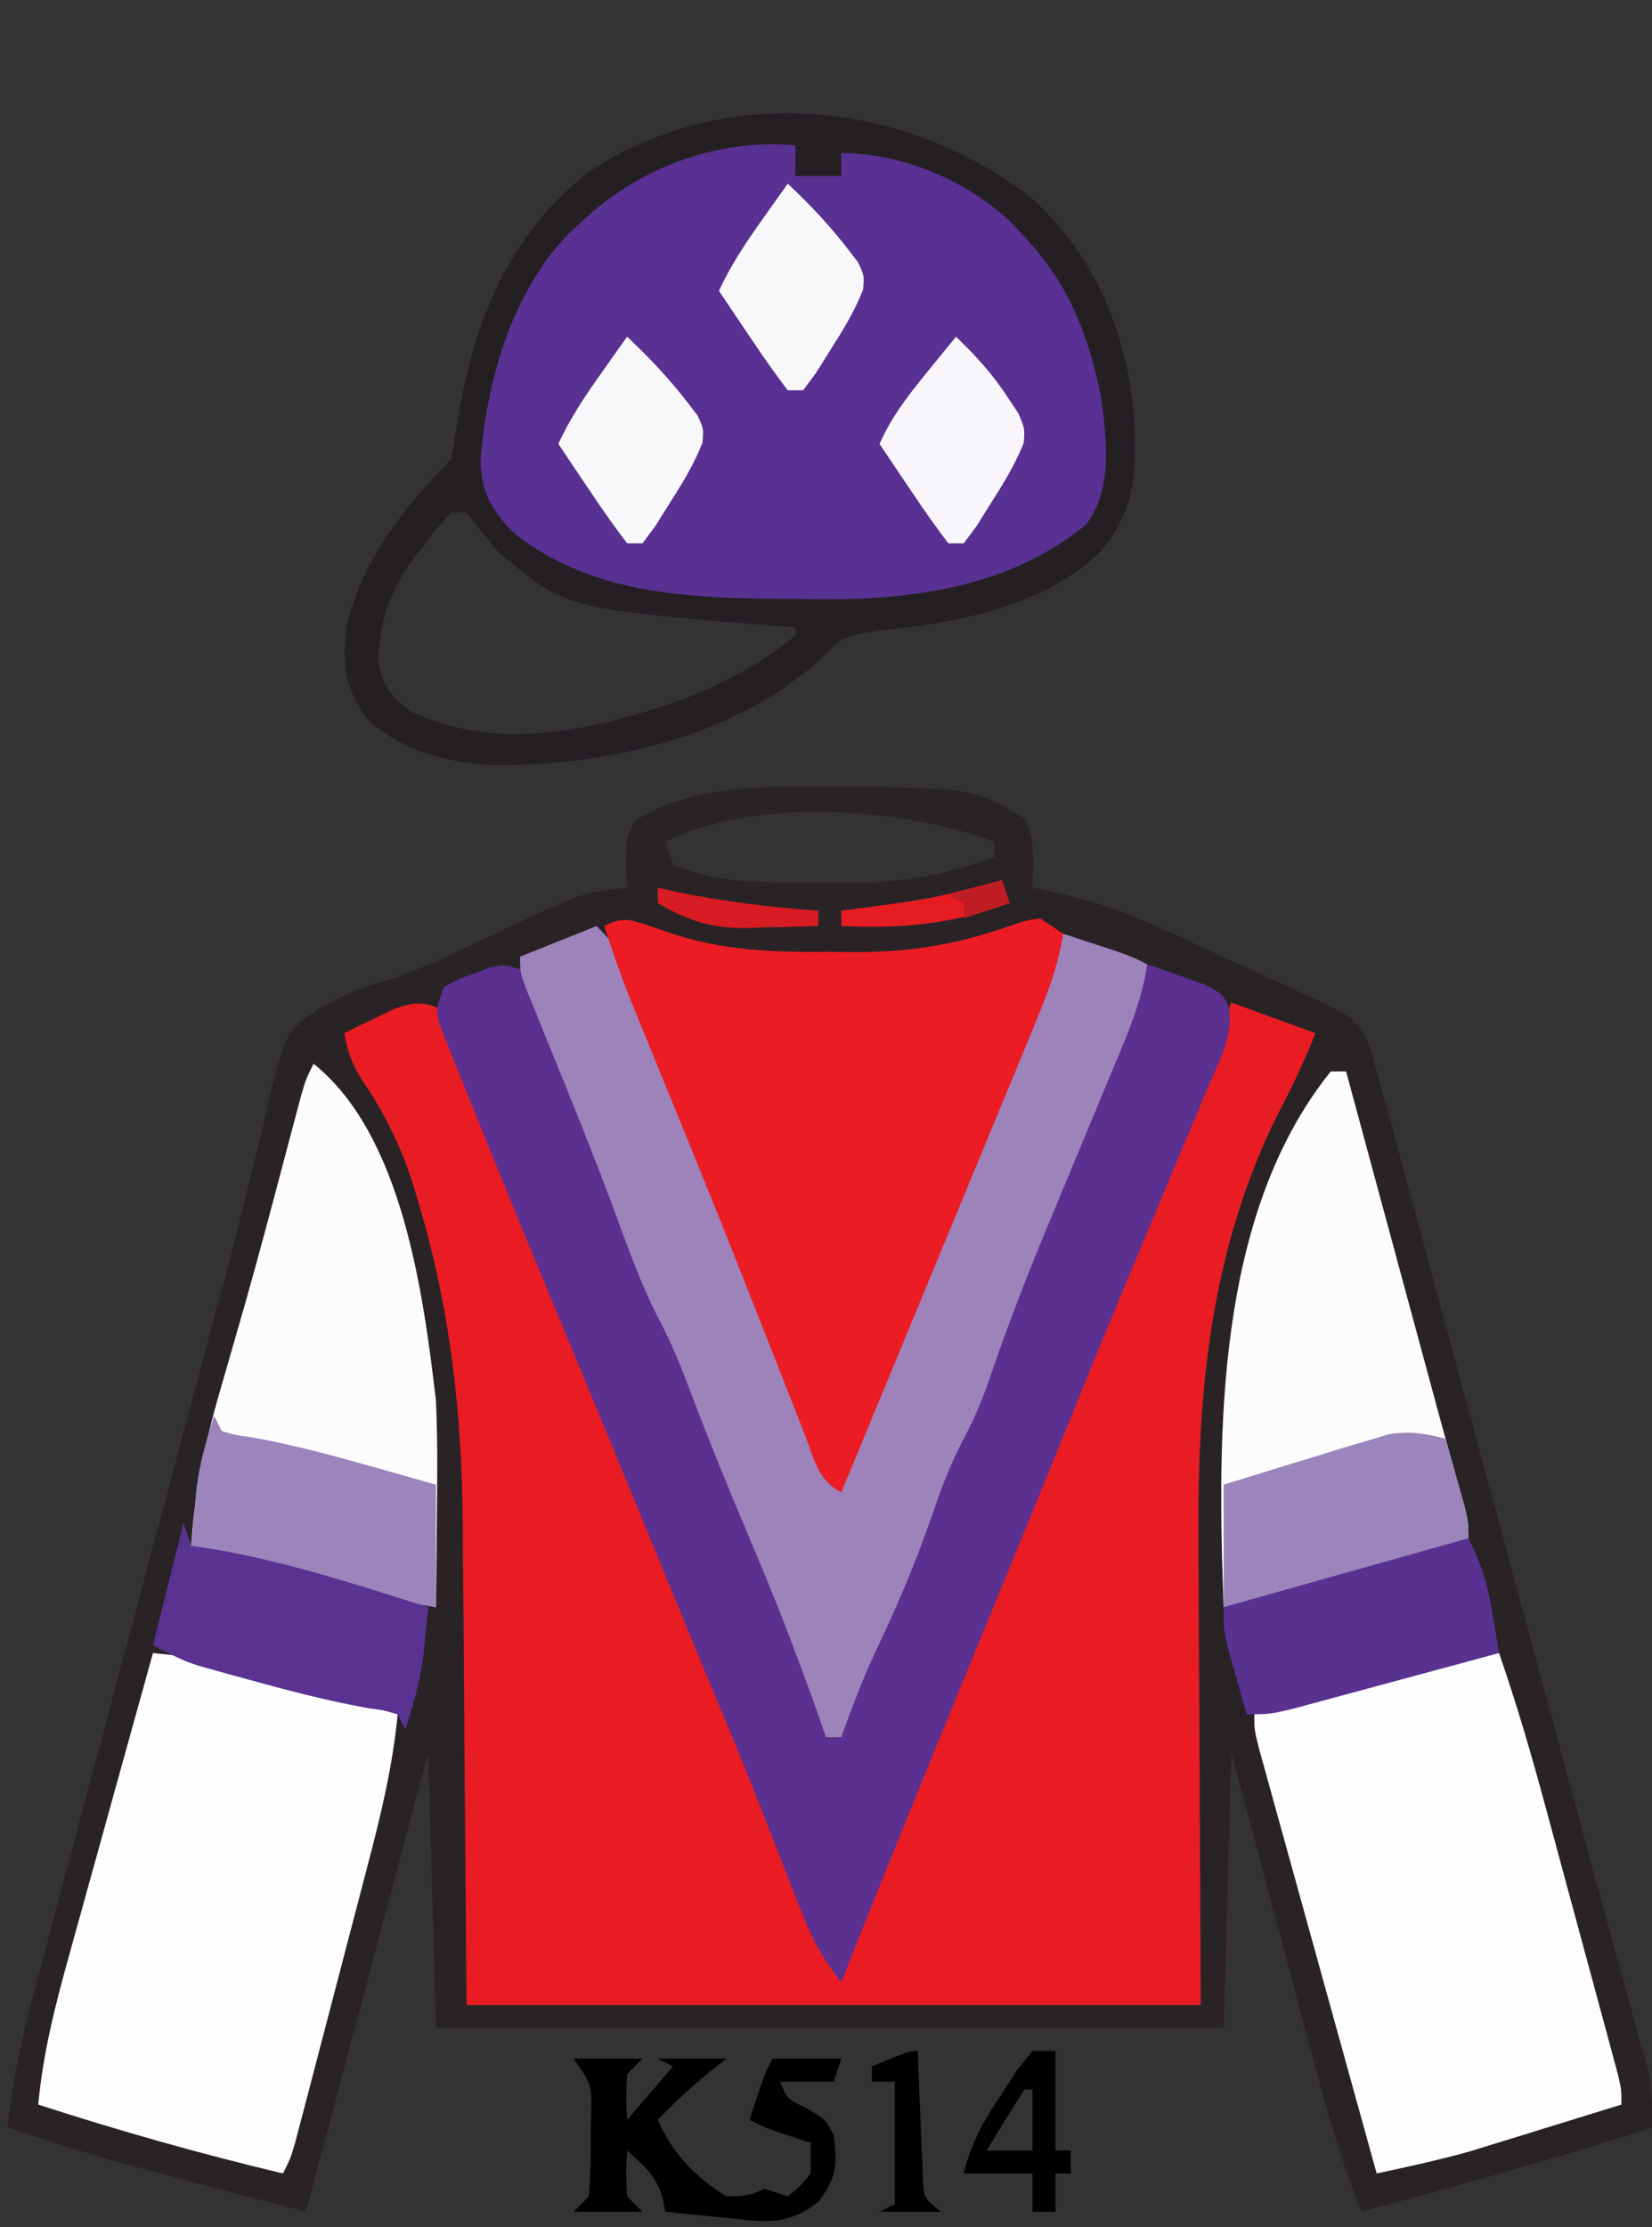 <?xml version="1.0" encoding="UTF-8"?>
<svg version="1.1" xmlns="http://www.w3.org/2000/svg" width="216" height="291">
<rect width="100%" height="100%" fill="#333333" stroke="none"/>
<path d="M0 0 C0.828 0.001 1.657 0.002 2.51 0.002 C19.094 0.167 19.094 0.167 25.75 4.188 C27.228 7.144 26.81 9.93 26.75 13.188 C27.581 13.343 27.581 13.343 28.429 13.503 C33.976 14.627 38.872 16.293 43.996 18.672 C44.733 19.01 45.47 19.348 46.23 19.696 C47.771 20.408 49.309 21.124 50.845 21.845 C53.197 22.942 55.561 24.006 57.928 25.07 C59.431 25.769 60.933 26.469 62.434 27.172 C63.139 27.485 63.844 27.797 64.57 28.12 C67.619 29.586 69.464 30.491 70.777 33.689 C71.098 34.844 71.419 35.998 71.75 37.188 C71.953 37.907 72.156 38.627 72.365 39.368 C73.102 42.001 73.816 44.639 74.528 47.278 C74.936 48.782 74.936 48.782 75.352 50.317 C76.251 53.633 77.147 56.949 78.043 60.266 C78.673 62.594 79.304 64.922 79.935 67.25 C81.599 73.395 83.261 79.54 84.923 85.685 C86.588 91.844 88.256 98.002 89.924 104.16 C91.812 111.134 93.7 118.108 95.587 125.082 C95.876 126.15 96.165 127.218 96.462 128.318 C97.032 130.425 97.601 132.533 98.169 134.64 C99.675 140.231 101.197 145.816 102.74 151.396 C103.065 152.582 103.39 153.767 103.726 154.988 C104.35 157.265 104.98 159.54 105.615 161.813 C105.895 162.837 106.175 163.861 106.463 164.916 C106.712 165.816 106.961 166.715 107.218 167.642 C107.759 170.231 107.848 172.55 107.75 175.188 C95.189 179.255 82.505 182.782 69.75 186.188 C67.121 179.584 65.216 172.897 63.395 166.031 C62.935 164.317 62.935 164.317 62.466 162.568 C61.494 158.942 60.528 155.315 59.562 151.688 C58.902 149.219 58.241 146.75 57.58 144.281 C55.965 138.251 54.358 132.219 52.75 126.188 C52.42 138.067 52.09 149.947 51.75 162.188 C17.76 162.188 -16.23 162.188 -51.25 162.188 C-51.58 150.308 -51.91 138.428 -52.25 126.188 C-57.53 145.988 -62.81 165.787 -68.25 186.188 C-94.946 179.223 -94.946 179.223 -107.25 175.188 C-106.615 168.816 -105.254 162.861 -103.585 156.686 C-103.178 155.152 -103.178 155.152 -102.762 153.587 C-101.865 150.216 -100.96 146.846 -100.055 143.477 C-99.422 141.107 -98.79 138.737 -98.159 136.366 C-96.493 130.118 -94.82 123.872 -93.146 117.625 C-91.468 111.361 -89.797 105.094 -88.125 98.828 C-86.231 91.734 -84.337 84.64 -82.439 77.547 C-82.149 76.461 -81.859 75.376 -81.56 74.258 C-80.986 72.118 -80.408 69.978 -79.827 67.84 C-78.306 62.229 -76.859 56.611 -75.506 50.956 C-75.213 49.77 -74.919 48.584 -74.617 47.362 C-74.057 45.094 -73.518 42.821 -73.004 40.543 C-70.876 32.078 -70.876 32.078 -66.639 29.017 C-64.043 27.641 -61.819 26.466 -59.004 25.715 C-53.271 23.976 -48.02 21.327 -42.625 18.75 C-31.856 13.7 -31.856 13.7 -26.25 13.188 C-26.312 12.094 -26.374 11.001 -26.438 9.875 C-26.25 6.188 -26.25 6.188 -25.125 4.375 C-17.808 -0.259 -8.388 -0.009 0 0 Z M-21.25 7.188 C-20.92 8.178 -20.59 9.168 -20.25 10.188 C-13.992 12.893 -6.492 12.522 0.188 12.5 C1.16 12.516 2.133 12.532 3.135 12.549 C9.815 12.553 15.473 11.462 21.75 9.188 C21.75 8.527 21.75 7.867 21.75 7.188 C9.717 2.675 -9.493 1.309 -21.25 7.188 Z " fill="#292325" transform="translate(108.25,102.812)"/>
<path d="M0 0 C1.229 2.043 1.229 2.043 2.262 4.758 C2.654 5.765 3.046 6.772 3.45 7.81 C3.859 8.904 4.267 9.998 4.688 11.125 C5.12 12.244 5.552 13.363 5.997 14.516 C6.897 16.85 7.791 19.187 8.679 21.526 C10.686 26.803 12.751 32.057 14.812 37.312 C15.189 38.277 15.566 39.242 15.954 40.236 C18.812 47.555 21.791 54.813 24.87 62.042 C28.913 71.548 32.851 81.077 36.566 90.717 C41.032 102.294 46 113.646 51 125 C55.216 117.298 58.376 109.223 61.594 101.074 C64.35 94.093 67.173 87.14 70 80.188 C70.27 79.522 70.541 78.856 70.819 78.17 C75.918 65.621 81.065 53.092 86.215 40.564 C91.894 26.742 97.491 12.891 103 -1 C106.63 0.32 110.26 1.64 114 3 C112.518 6.704 110.981 10 109.125 13.5 C100.313 31.103 98.521 49.804 98.707 69.16 C98.711 70.731 98.715 72.303 98.716 73.874 C98.732 79.604 98.774 85.333 98.812 91.062 C98.874 103.912 98.936 116.761 99 130 C67.32 130 35.64 130 3 130 C2.688 91.562 2.688 91.562 2.612 79.533 C2.575 75.9 2.575 75.9 2.535 72.266 C2.519 70.678 2.509 69.09 2.503 67.501 C2.444 53.013 0.894 38.994 -3.312 25.062 C-3.519 24.364 -3.726 23.665 -3.938 22.945 C-5.539 17.826 -7.718 13.419 -10.766 8.98 C-12.019 6.969 -12.563 5.315 -13 3 C-11.59 2.298 -10.172 1.614 -8.75 0.938 C-7.961 0.555 -7.172 0.172 -6.359 -0.223 C-3.616 -1.126 -2.638 -1.119 0 0 Z " fill="#E91C24" transform="translate(58,132)"/>
<path d="M0 0 C8.24 7.707 12.147 17.538 13.066 28.633 C13.283 35.774 13.366 40.069 8.75 45.812 C1.217 53.181 -10.385 55.266 -20.543 56.25 C-24.109 56.791 -25.173 56.953 -27.5 59.5 C-38.858 70.215 -56.11 73.964 -71.25 73.812 C-77.459 73.28 -82.463 72.016 -87.25 67.812 C-90.356 63.504 -90.626 60.172 -89.812 55.098 C-87.782 46.851 -82.181 39.743 -76.25 33.812 C-75.956 32.092 -75.666 30.37 -75.401 28.645 C-73.394 15.943 -68.747 4.464 -58.344 -3.68 C-40.558 -15.607 -16.404 -13.204 0 0 Z M-76.25 40.812 C-78 42.653 -78 42.653 -79.75 45 C-80.358 45.777 -80.967 46.555 -81.594 47.355 C-84.509 51.68 -85.868 55.685 -85.672 60.883 C-85.066 63.654 -83.637 65.247 -81.332 66.84 C-70.162 72.058 -58.158 69.27 -47 65.562 C-41.231 63.394 -35.999 60.783 -31.25 56.812 C-31.25 56.483 -31.25 56.153 -31.25 55.812 C-32.543 55.715 -33.836 55.617 -35.168 55.516 C-61.352 53.342 -61.352 53.342 -70.25 45.812 C-71.602 44.161 -72.94 42.497 -74.25 40.812 C-74.91 40.812 -75.57 40.812 -76.25 40.812 Z " fill="#593192" transform="translate(135.25,26.188)"/>
<path d="M0 0 C0.996 1.851 0.996 1.851 1.867 4.27 C2.193 5.152 2.518 6.035 2.854 6.945 C3.191 7.891 3.528 8.837 3.875 9.812 C4.587 11.749 5.301 13.685 6.016 15.621 C6.529 17.023 6.529 17.023 7.053 18.453 C8.517 22.39 10.146 26.249 11.789 30.113 C13.242 33.577 14.62 37.069 16 40.562 C17.762 45.014 19.606 49.408 21.625 53.75 C23.668 58.155 25.356 62.615 26.973 67.191 C28.046 70.125 29.223 72.997 30.438 75.875 C32.263 80.209 34.037 84.558 35.75 88.938 C36.157 89.978 36.565 91.018 36.984 92.09 C37.906 94.731 38.534 97.247 39 100 C39.66 100 40.32 100 41 100 C41.193 99.167 41.193 99.167 41.391 98.316 C43.071 91.93 45.579 85.784 48.375 79.812 C50.488 75.281 52.28 70.69 54 66 C55.997 60.556 58.186 55.293 60.656 50.043 C62.155 46.65 63.451 43.2 64.727 39.719 C67.933 31.072 71.382 22.534 74.875 14 C75.474 12.531 76.073 11.063 76.672 9.594 C78.112 6.062 79.555 2.53 81 -1 C82.653 -0.436 84.297 0.152 85.938 0.75 C86.854 1.075 87.771 1.4 88.715 1.734 C91 3 91 3 91.717 4.854 C92.201 8.519 90.403 11.664 88.984 14.973 C88.495 16.152 88.495 16.152 87.995 17.355 C86.924 19.929 85.837 22.495 84.75 25.062 C84.002 26.852 83.255 28.643 82.51 30.434 C81.024 34.001 79.532 37.566 78.037 41.129 C75.479 47.234 72.984 53.364 70.5 59.5 C67.365 67.213 64.215 74.92 61.051 82.621 C60.531 83.887 60.531 83.887 60.001 85.178 C59.292 86.902 58.584 88.626 57.875 90.35 C52.183 104.207 46.507 118.068 41 132 C38.56 129.013 37.097 126.148 35.695 122.562 C35.276 121.502 34.857 120.441 34.426 119.348 C33.997 118.243 33.567 117.138 33.125 116 C32.274 113.833 31.423 111.666 30.57 109.5 C30.143 108.413 29.716 107.327 29.276 106.207 C27.676 102.186 26.013 98.194 24.34 94.203 C22.837 90.611 21.352 87.011 19.871 83.41 C19.597 82.744 19.323 82.077 19.04 81.391 C18.172 79.281 17.305 77.172 16.438 75.062 C12.882 66.417 9.326 57.771 5.734 49.141 C0.992 37.744 -3.73 26.337 -8.312 14.875 C-8.704 13.914 -9.096 12.954 -9.499 11.964 C-9.846 11.087 -10.193 10.209 -10.551 9.305 C-10.857 8.541 -11.163 7.778 -11.478 6.992 C-12 5 -12 5 -11 2 C-9.258 1.016 -9.258 1.016 -7.125 0.25 C-6.077 -0.144 -6.077 -0.144 -5.008 -0.547 C-3 -1 -3 -1 0 0 Z " fill="#5C3090" transform="translate(69,127)"/>
<path d="M0 0 C2.958 2.958 3.773 4.432 5.207 8.223 C5.622 9.303 6.037 10.382 6.465 11.495 C6.91 12.672 7.354 13.85 7.812 15.062 C8.785 17.591 9.76 20.118 10.738 22.645 C10.995 23.31 11.253 23.975 11.517 24.66 C15.008 33.652 18.721 42.553 22.418 51.461 C28.531 66.194 28.531 66.194 31 73 C34.794 65.125 38.186 57.153 41.389 49.023 C45.767 37.969 50.391 27.016 54.984 16.051 C55.307 15.278 55.63 14.506 55.963 13.711 C56.576 12.246 57.189 10.782 57.804 9.318 C58.956 6.564 60.056 3.833 61 1 C62.459 1.477 63.917 1.957 65.375 2.438 C66.187 2.704 66.999 2.971 67.836 3.246 C70 4 70 4 72 5 C71.297 9.835 69.457 14.056 67.578 18.527 C67.236 19.353 66.894 20.178 66.542 21.028 C65.449 23.667 64.35 26.302 63.25 28.938 C61.814 32.382 60.381 35.829 58.953 39.277 C58.608 40.112 58.262 40.947 57.906 41.807 C55.407 47.894 53.128 54.024 50.999 60.252 C50.138 62.62 49.185 64.782 48 67 C46.16 70.451 44.902 73.992 43.625 77.688 C41.546 83.674 39.076 89.346 36.359 95.066 C34.697 98.654 33.315 102.274 32 106 C31.34 106 30.68 106 30 106 C29.697 105.129 29.394 104.257 29.082 103.359 C26.302 95.455 23.293 87.708 20 80 C17.373 73.786 14.818 67.563 12.438 61.25 C11.124 57.794 9.798 54.451 8.062 51.188 C5.864 46.964 4.279 42.533 2.646 38.071 C-0.304 30.06 -3.527 22.159 -6.749 14.254 C-7.169 13.214 -7.59 12.173 -8.023 11.102 C-8.404 10.167 -8.785 9.231 -9.177 8.268 C-10 6 -10 6 -10 4 C-6.7 2.68 -3.4 1.36 0 0 Z " fill="#9E82BA" transform="translate(78,121)"/>
<path d="M0 0 C1.041 0.367 1.041 0.367 2.104 0.741 C9.272 3.226 15.961 3.45 23.5 3.375 C24.659 3.387 25.818 3.398 27.012 3.41 C34.23 3.386 40.215 2.389 47 0 C49.088 -0.721 49.088 -0.721 51 -1 C51.99 -0.34 52.98 0.32 54 1 C53.305 5.612 51.608 9.724 49.824 14 C49.503 14.781 49.181 15.562 48.85 16.367 C47.8 18.913 46.744 21.456 45.688 24 C44.964 25.752 44.24 27.504 43.518 29.256 C41.697 33.666 39.872 38.073 38.044 42.48 C36.45 46.328 34.86 50.178 33.27 54.027 C30.518 60.687 27.761 67.344 25 74 C21.906 72.453 21.39 69.452 20.199 66.371 C19.926 65.682 19.653 64.993 19.372 64.282 C18.471 62.003 17.579 59.72 16.688 57.438 C15.749 55.057 14.808 52.677 13.866 50.297 C13.219 48.661 12.573 47.024 11.928 45.388 C9.735 39.834 7.509 34.294 5.254 28.766 C4.808 27.672 4.808 27.672 4.353 26.556 C3.206 23.748 2.058 20.94 0.908 18.134 C0.12 16.208 -0.667 14.282 -1.453 12.355 C-1.898 11.269 -2.343 10.183 -2.802 9.063 C-3.973 6.07 -5.012 3.058 -6 0 C-3.447 -1.277 -2.681 -0.821 0 0 Z " fill="#EC1C24" transform="translate(85,121)"/>
<path d="M0 0 C1.43 0.146 2.86 0.295 4.289 0.446 C5.086 0.529 5.882 0.611 6.702 0.697 C9.74 1.098 12.53 1.919 15.438 2.875 C16.533 3.228 17.629 3.581 18.758 3.945 C19.828 4.293 20.898 4.641 22 5 C23.936 5.589 25.873 6.173 27.812 6.75 C29.029 7.114 29.029 7.114 30.27 7.484 C30.841 7.655 31.412 7.825 32 8 C31.343 14.75 29.822 21.098 28.094 27.648 C27.809 28.742 27.524 29.836 27.231 30.963 C26.631 33.261 26.029 35.559 25.425 37.856 C24.498 41.383 23.578 44.912 22.66 48.441 C22.076 50.677 21.491 52.913 20.906 55.148 C20.492 56.736 20.492 56.736 20.07 58.355 C19.813 59.33 19.556 60.305 19.291 61.31 C19.065 62.17 18.84 63.029 18.607 63.915 C18 66 18 66 17 68 C6.182 65.425 -4.422 62.432 -15 59 C-14.36 52.113 -12.704 45.713 -10.84 39.062 C-10.531 37.942 -10.221 36.821 -9.902 35.667 C-8.919 32.11 -7.929 28.555 -6.938 25 C-6.267 22.58 -5.597 20.159 -4.928 17.738 C-3.291 11.824 -1.648 5.911 0 0 Z " fill="#FDFDFD" transform="translate(20,216)"/>
<path d="M0 0 C2.328 6.699 4.291 13.462 6.137 20.309 C6.563 21.88 6.563 21.88 6.998 23.484 C7.594 25.681 8.188 27.879 8.781 30.077 C9.692 33.453 10.608 36.827 11.525 40.201 C12.104 42.341 12.683 44.481 13.262 46.621 C13.537 47.632 13.812 48.644 14.095 49.686 C14.345 50.618 14.596 51.549 14.854 52.51 C15.076 53.331 15.298 54.152 15.527 54.998 C16 57 16 57 16 59 C12.356 60.131 8.709 61.254 5.062 62.375 C4.041 62.692 3.019 63.009 1.967 63.336 C0.958 63.645 -0.051 63.955 -1.09 64.273 C-2.465 64.698 -2.465 64.698 -3.867 65.13 C-7.879 66.244 -11.929 67.129 -16 68 C-18.089 60.473 -20.176 52.945 -22.258 45.417 C-23.226 41.921 -24.194 38.426 -25.164 34.931 C-26.1 31.56 -27.033 28.188 -27.965 24.816 C-28.495 22.9 -29.028 20.985 -29.561 19.07 C-29.881 17.909 -30.201 16.748 -30.531 15.551 C-30.815 14.525 -31.1 13.499 -31.393 12.442 C-32 10 -32 10 -32 8 C-25.181 5.87 -18.35 3.778 -11.5 1.75 C-10.376 1.415 -9.252 1.08 -8.094 0.734 C-5.252 0.06 -2.902 -0.152 0 0 Z " fill="#FDFDFD" transform="translate(196,216)"/>
<path d="M0 0 C8.24 7.707 12.147 17.538 13.066 28.633 C13.283 35.774 13.366 40.069 8.75 45.812 C1.217 53.181 -10.385 55.266 -20.543 56.25 C-24.109 56.791 -25.173 56.953 -27.5 59.5 C-38.858 70.215 -56.11 73.964 -71.25 73.812 C-77.459 73.28 -82.463 72.016 -87.25 67.812 C-90.356 63.504 -90.626 60.172 -89.812 55.098 C-87.782 46.851 -82.181 39.743 -76.25 33.812 C-75.956 32.092 -75.666 30.37 -75.401 28.645 C-73.394 15.943 -68.747 4.464 -58.344 -3.68 C-40.558 -15.607 -16.404 -13.204 0 0 Z M-59.25 2.812 C-59.791 3.314 -60.333 3.815 -60.891 4.332 C-68.366 12.09 -71.582 23.443 -72.422 33.965 C-72.323 38.26 -70.889 40.672 -67.938 43.562 C-57.575 51.741 -44.282 52.01 -31.688 52.062 C-30.488 52.083 -29.289 52.104 -28.053 52.125 C-15.497 52.179 -3.205 50.464 6.75 42.375 C10.305 37.579 9.417 31.427 8.75 25.812 C7.096 17.644 4.506 10.904 -1.25 4.812 C-1.74 4.271 -2.23 3.73 -2.734 3.172 C-8.516 -2.495 -17.192 -6.188 -25.25 -6.188 C-25.25 -5.197 -25.25 -4.207 -25.25 -3.188 C-27.23 -3.188 -29.21 -3.188 -31.25 -3.188 C-31.25 -4.508 -31.25 -5.827 -31.25 -7.188 C-41.522 -8.143 -51.825 -4.221 -59.25 2.812 Z M-76.25 40.812 C-78 42.653 -78 42.653 -79.75 45 C-80.358 45.777 -80.967 46.555 -81.594 47.355 C-84.509 51.68 -85.868 55.685 -85.672 60.883 C-85.066 63.654 -83.637 65.247 -81.332 66.84 C-70.162 72.058 -58.158 69.27 -47 65.562 C-41.231 63.394 -35.999 60.783 -31.25 56.812 C-31.25 56.483 -31.25 56.153 -31.25 55.812 C-32.543 55.715 -33.836 55.617 -35.168 55.516 C-61.352 53.342 -61.352 53.342 -70.25 45.812 C-71.602 44.161 -72.94 42.497 -74.25 40.812 C-74.91 40.812 -75.57 40.812 -76.25 40.812 Z " fill="#241F22" transform="translate(135.25,26.188)"/>
<path d="M0 0 C11.623 9.299 14.337 29.924 16 44 C16.215 48.755 16.192 53.492 16.125 58.25 C16.116 59.484 16.107 60.717 16.098 61.988 C16.074 64.992 16.042 67.996 16 71 C8.436 69.769 1.157 68.051 -6.188 65.875 C-7.615 65.459 -7.615 65.459 -9.072 65.035 C-11.383 64.362 -13.692 63.683 -16 63 C-15.542 55.499 -14.004 48.69 -11.875 41.5 C-11.243 39.312 -10.613 37.123 -9.984 34.934 C-9.659 33.806 -9.333 32.677 -8.998 31.515 C-6.983 24.419 -5.11 17.283 -3.222 10.152 C-2.945 9.113 -2.668 8.074 -2.383 7.004 C-2.018 5.624 -2.018 5.624 -1.645 4.217 C-1 2 -1 2 0 0 Z " fill="#FCFCFC" transform="translate(41,139)"/>
<path d="M0 0 C0.66 0 1.32 0 2 0 C2.156 0.577 2.312 1.154 2.473 1.748 C4.112 7.8 5.751 13.852 7.389 19.904 C7.999 22.156 8.609 24.409 9.219 26.662 C10.101 29.917 10.982 33.171 11.863 36.426 C12.132 37.419 12.401 38.412 12.678 39.435 C12.938 40.396 13.198 41.356 13.466 42.345 C13.717 43.276 13.968 44.206 14.227 45.165 C14.764 47.133 15.309 49.098 15.862 51.061 C16.138 52.043 16.413 53.024 16.696 54.036 C16.946 54.918 17.196 55.799 17.454 56.708 C18 59 18 59 18 62 C13.926 63.144 9.851 64.283 5.775 65.418 C4.388 65.805 3.002 66.193 1.616 66.582 C-0.376 67.142 -2.369 67.696 -4.363 68.25 C-6.162 68.753 -6.162 68.753 -7.997 69.266 C-11 70 -11 70 -14 70 C-14.863 47.348 -15.096 18.74 0 0 Z " fill="#FCFCFD" transform="translate(174,140)"/>
<path d="M0 0 C0.33 0.66 0.66 1.32 1 2 C2.741 2.516 2.741 2.516 4.938 2.812 C10.265 3.769 15.42 5.159 20.625 6.625 C21.443 6.856 22.262 7.086 23.105 7.323 C25.071 7.88 27.036 8.439 29 9 C29 14.28 29 19.56 29 25 C18.058 23.367 7.587 20.134 -3 17 C-2.86 15.419 -2.714 13.838 -2.566 12.258 C-2.486 11.378 -2.405 10.497 -2.323 9.59 C-1.904 6.228 -1.049 3.217 0 0 Z " fill="#9C84BD" transform="translate(28,185)"/>
<path d="M0 0 C0.33 0.99 0.66 1.98 1 3 C1.562 3.075 2.124 3.15 2.703 3.227 C12.735 4.796 22.33 7.979 32 11 C31.859 12.416 31.714 13.831 31.566 15.246 C31.486 16.034 31.405 16.822 31.323 17.635 C30.878 20.893 29.999 23.87 29 27 C28.505 26.01 28.505 26.01 28 25 C26.259 24.484 26.259 24.484 24.062 24.188 C18.829 23.238 13.746 21.918 8.625 20.5 C7.84 20.286 7.055 20.073 6.246 19.852 C5.497 19.643 4.748 19.434 3.977 19.219 C3.307 19.032 2.638 18.846 1.948 18.654 C0 18 0 18 -4 16 C-2.68 10.72 -1.36 5.44 0 0 Z " fill="#5A3292" transform="translate(24,199)"/>
<path d="M0 0 C0.505 1.769 1.004 3.541 1.5 5.312 C1.778 6.299 2.057 7.285 2.344 8.301 C3 11 3 11 3 14 C-1.074 15.144 -5.149 16.283 -9.225 17.418 C-10.612 17.805 -11.998 18.193 -13.384 18.582 C-15.376 19.142 -17.369 19.696 -19.363 20.25 C-21.162 20.753 -21.162 20.753 -22.997 21.266 C-26 22 -26 22 -29 22 C-29 16.72 -29 11.44 -29 6 C-24.671 4.65 -20.339 3.316 -16 2 C-14.965 1.68 -13.93 1.361 -12.863 1.031 C-11.918 0.753 -10.974 0.474 -10 0.188 C-9.154 -0.066 -8.309 -0.32 -7.438 -0.582 C-4.677 -1.055 -2.691 -0.706 0 0 Z " fill="#9C85BD" transform="translate(189,188)"/>
<path d="M0 0 C1.776 3.552 2.486 5.918 3.125 9.75 C3.376 11.227 3.376 11.227 3.633 12.734 C3.754 13.482 3.875 14.23 4 15 C-0.216 16.144 -4.434 17.283 -8.653 18.418 C-10.088 18.805 -11.522 19.193 -12.956 19.582 C-15.018 20.142 -17.081 20.696 -19.145 21.25 C-20.386 21.585 -21.627 21.92 -22.906 22.266 C-26 23 -26 23 -29 23 C-29.505 21.231 -30.004 19.459 -30.5 17.688 C-30.778 16.701 -31.057 15.715 -31.344 14.699 C-32 12 -32 12 -32 9 C-16.16 4.545 -16.16 4.545 0 0 Z " fill="#593191" transform="translate(192,201)"/>
<path d="M0 0 C2.97 0 5.94 0 9 0 C8.34 0.66 7.68 1.32 7 2 C6.833 5.083 6.833 5.083 7 8 C8.98 5.69 10.96 3.38 13 1 C12.34 0.67 11.68 0.34 11 0 C13.97 0 16.94 0 20 0 C19.258 0.578 18.515 1.155 17.75 1.75 C15.339 3.723 13.16 5.76 11 8 C12.975 12.465 15.86 15.425 20 18 C22.716 17.941 22.716 17.941 25 17 C25.99 17.33 26.98 17.66 28 18 C29.583 16.751 29.583 16.751 31 15 C31 13.68 31 12.36 31 11 C30.051 10.691 29.102 10.381 28.125 10.062 C25 9 25 9 23 8 C24.875 2.25 24.875 2.25 26 0 C28.97 0 31.94 0 35 0 C34.67 0.99 34.34 1.98 34 3 C31.69 3 29.38 3 27 3 C27.898 5.243 27.898 5.243 30.5 6.5 C33 8 33 8 34 10 C34.521 13.905 34.375 15.484 32.027 18.711 C27.885 21.843 25.17 21.393 20.188 20.812 C19.399 20.742 18.611 20.672 17.799 20.6 C15.864 20.424 13.931 20.215 12 20 C11.816 19.08 11.816 19.08 11.629 18.141 C10.791 15.29 9.172 13.962 7 12 C6.833 14.917 6.833 14.917 7 18 C7.66 18.66 8.32 19.32 9 20 C6.03 20 3.06 20 0 20 C0.66 19.34 1.32 18.68 2 18 C2.199 15.291 2.278 12.707 2.25 10 C2.258 9.263 2.265 8.525 2.273 7.766 C2.41 3.416 2.41 3.416 0 0 Z " fill="#000000" transform="translate(75,269)"/>
<path d="M0 0 C2.612 2.506 4.846 4.958 6.812 8 C7.252 8.66 7.692 9.32 8.145 10 C9 12 9 12 8.852 13.891 C7.708 16.723 6.202 19.174 4.562 21.75 C3.945 22.735 3.328 23.72 2.691 24.734 C2.133 25.482 1.575 26.23 1 27 C0.34 27 -0.32 27 -1 27 C-2.627 24.862 -4.14 22.732 -5.625 20.5 C-6.045 19.88 -6.465 19.26 -6.898 18.621 C-7.938 17.085 -8.97 15.543 -10 14 C-8.436 10.478 -6.305 7.729 -3.875 4.75 C-3.151 3.858 -2.426 2.966 -1.68 2.047 C-0.848 1.034 -0.848 1.034 0 0 Z " fill="#F8F6FA" transform="translate(125,44)"/>
<path d="M0 0 C2.861 2.697 5.475 5.444 7.875 8.562 C8.306 9.121 8.736 9.679 9.18 10.254 C10 12 10 12 9.848 13.855 C8.719 16.711 7.21 19.161 5.562 21.75 C4.945 22.735 4.328 23.72 3.691 24.734 C3.133 25.482 2.575 26.23 2 27 C1.34 27 0.68 27 0 27 C-1.627 24.862 -3.14 22.732 -4.625 20.5 C-5.045 19.88 -5.465 19.26 -5.898 18.621 C-6.938 17.085 -7.97 15.543 -9 14 C-7.452 10.653 -5.509 7.753 -3.375 4.75 C-2.743 3.858 -2.112 2.966 -1.461 2.047 C-0.738 1.034 -0.738 1.034 0 0 Z " fill="#F8F7FA" transform="translate(82,44)"/>
<path d="M0 0 C2.861 2.697 5.475 5.444 7.875 8.562 C8.306 9.121 8.736 9.679 9.18 10.254 C10 12 10 12 9.848 13.855 C8.719 16.711 7.21 19.161 5.562 21.75 C4.945 22.735 4.328 23.72 3.691 24.734 C3.133 25.482 2.575 26.23 2 27 C1.34 27 0.68 27 0 27 C-1.627 24.862 -3.14 22.732 -4.625 20.5 C-5.045 19.88 -5.465 19.26 -5.898 18.621 C-6.938 17.085 -7.97 15.543 -9 14 C-7.452 10.653 -5.509 7.753 -3.375 4.75 C-2.743 3.858 -2.112 2.966 -1.461 2.047 C-0.738 1.034 -0.738 1.034 0 0 Z " fill="#F8F7FA" transform="translate(103,24)"/>
<path d="M0 0 C0.99 0 1.98 0 3 0 C3 4.29 3 8.58 3 13 C3.66 13 4.32 13 5 13 C5 13.99 5 14.98 5 16 C4.34 16 3.68 16 3 16 C3 17.65 3 19.3 3 21 C2.01 21 1.02 21 0 21 C0 19.35 0 17.7 0 16 C-2.97 16 -5.94 16 -9 16 C-7.953 11.812 -6.487 9.332 -4.125 5.75 C-3.077 4.134 -3.077 4.134 -2.008 2.484 C-1.345 1.665 -0.683 0.845 0 0 Z M-1 5 C-1.891 6.309 -2.739 7.648 -3.562 9 C-4.018 9.742 -4.473 10.485 -4.941 11.25 C-5.465 12.116 -5.465 12.116 -6 13 C-4.02 13 -2.04 13 0 13 C0 10.36 0 7.72 0 5 C-0.33 5 -0.66 5 -1 5 Z " fill="#000000" transform="translate(135,268)"/>
<path d="M0 0 C0.02 0.565 0.04 1.13 0.06 1.712 C0.155 4.267 0.265 6.821 0.375 9.375 C0.406 10.264 0.437 11.154 0.469 12.07 C0.507 12.921 0.546 13.772 0.586 14.648 C0.617 15.434 0.649 16.219 0.681 17.029 C0.84 19.23 0.84 19.23 3 21 C0.36 21 -2.28 21 -5 21 C-4.34 20.67 -3.68 20.34 -3 20 C-3 14.72 -3 9.44 -3 4 C-3.99 4 -4.98 4 -6 4 C-6 3.34 -6 2.68 -6 2 C-1.125 0 -1.125 0 0 0 Z " fill="#000000" transform="translate(120,268)"/>
<path d="M0 0 C0.33 0.99 0.66 1.98 1 3 C-6.465 5.775 -13.067 6.368 -21 6 C-21 5.34 -21 4.68 -21 4 C-20.071 3.879 -19.141 3.758 -18.184 3.633 C-8.964 2.388 -8.964 2.388 0 0 Z " fill="#E71C23" transform="translate(131,115)"/>
<path d="M0 0 C0.594 0.133 1.189 0.266 1.801 0.402 C8.185 1.763 14.492 2.53 21 3 C21 3.66 21 4.32 21 5 C18.624 5.082 16.251 5.141 13.875 5.188 C13.21 5.213 12.545 5.238 11.859 5.264 C7.131 5.333 4.049 4.403 0 2 C0 1.34 0 0.68 0 0 Z " fill="#D71C23" transform="translate(86,116)"/>
<path d="M0 0 C0.33 0.99 0.66 1.98 1 3 C-0.98 3.66 -2.96 4.32 -5 5 C-5 4.34 -5 3.68 -5 3 C-5.66 2.67 -6.32 2.34 -7 2 C-4.69 1.34 -2.38 0.68 0 0 Z " fill="#BF1C23" transform="translate(131,115)"/>
</svg>
